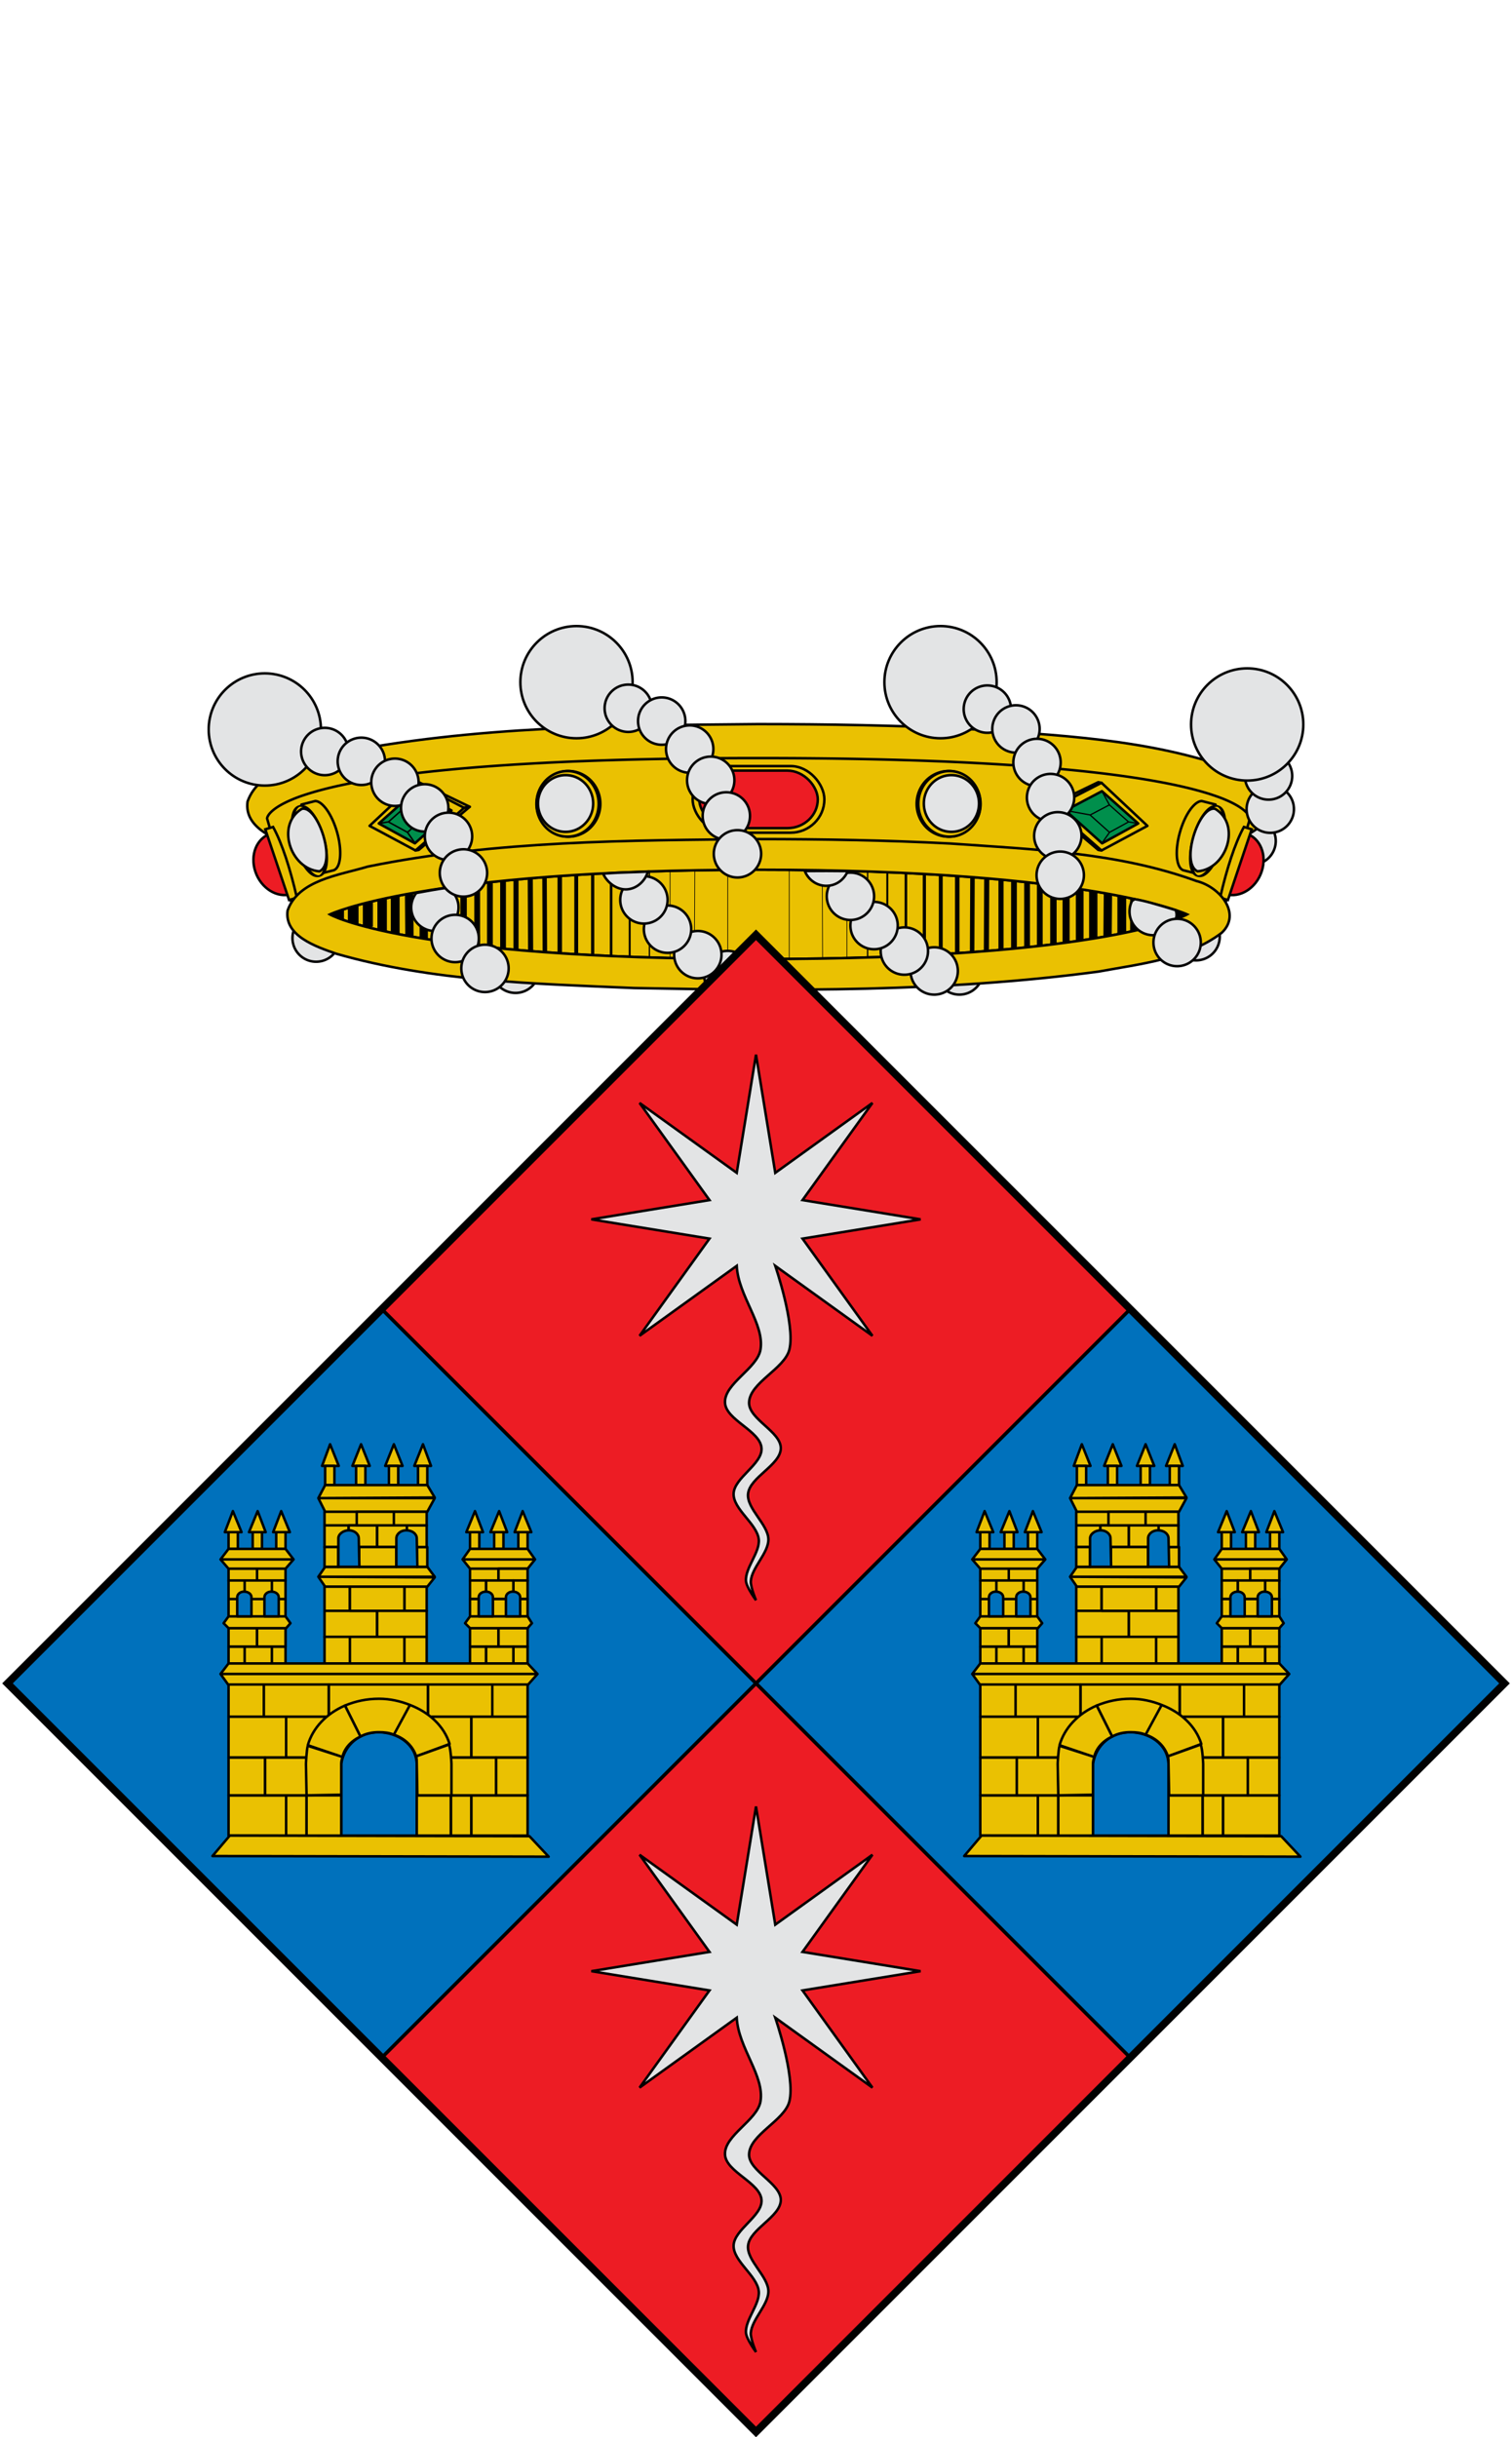<svg xmlns="http://www.w3.org/2000/svg" width="605" height="975" version="1.0"><defs><linearGradient id="a"><stop style="stop-color:#776201;stop-opacity:1" offset="0"/><stop offset=".5" style="stop-color:#eac102;stop-opacity:1"/><stop style="stop-color:#776201;stop-opacity:1" offset="1"/></linearGradient></defs><g transform="translate(458.485 -479.46)" style="display:inline"><path d="M33.911 811.986a9.47 9.47 0 0 1 12.564-4.65c4.751 2.185 6.832 7.807 4.646 12.563-2.186 4.753-7.808 6.833-12.56 4.65a9.47 9.47 0 0 1-4.65-12.563z" style="fill:#e3e4e5;fill-opacity:1;stroke:#010101;stroke-width:1;stroke-miterlimit:4;stroke-dasharray:none"/><path d="M-155.159 769.165c-56.613.564-113.876.617-169.475 11.94-12.407 3.74-30.146 5.827-34.804 19.07-1.527 11.062 12.501 15.75 21.264 18.79 41.744 11.963 85.853 12.976 129.105 14.846 67.29 1.289 135.015 1.812 201.806-7.122 18.248-3.365 38.34-5.442 53.345-16.78 8.96-8.378-.958-20.094-10.862-22.504-33.978-12.447-71.036-13.783-106.972-16.317-27.774-1.447-55.595-1.905-83.407-1.923z" style="fill:#eac102;fill-rule:evenodd;stroke:#000;stroke-width:1px;stroke-linecap:butt;stroke-linejoin:miter;stroke-opacity:1"/><path d="M-154.984 782.762c-30.857 0-56.88.574-78.813 1.571-4.387.2-8.621.422-12.687.653-48.772 2.766-74.923 7.658-88.938 12.125a89.559 89.559 0 0 0-3.281 1.097c-5.012 1.822-8.094 3.565-9.969 4.981-.369.279-.686.546-.969.8a10.34 10.34 0 0 0-.75.742c-1.253 1.383-1.218 2.223-1.218 2.223l10.656 36.734H30.984l10.657-36.734s.034-.84-1.22-2.223a10.32 10.32 0 0 0-.75-.741c-1.714-1.55-4.92-3.595-10.937-5.782-.008-.003-.022.004-.03 0-13.072-4.744-39.352-10.225-92.188-13.222h-.032c-4.066-.23-8.27-.453-12.656-.653-21.933-.997-47.953-1.57-78.812-1.57z" style="fill:#eac102;fill-opacity:1;fill-rule:evenodd;stroke:#000;stroke-width:1px;stroke-linecap:butt;stroke-linejoin:miter;stroke-opacity:1"/><path transform="matrix(.553 0 0 .569 -1059.582 398.757)" d="M1796.348 707.07a23.066 23.066 0 1 1-46.132 0 23.066 23.066 0 1 1 46.132 0z" style="fill:#eac102;fill-opacity:1;fill-rule:evenodd;stroke:#000;stroke-width:1.784px;stroke-linecap:round;stroke-linejoin:round;marker:none;marker-start:none;marker-mid:none;marker-end:none;stroke-miterlimit:4;stroke-dasharray:none;stroke-dashoffset:0;stroke-opacity:1;visibility:visible;display:inline;overflow:visible;enable-background:accumulate"/><path style="fill:#eac102;fill-opacity:1;fill-rule:evenodd;stroke:#000;stroke-width:1.804px;stroke-linecap:round;stroke-linejoin:round;marker:none;marker-start:none;marker-mid:none;marker-end:none;stroke-miterlimit:4;stroke-dasharray:none;stroke-dashoffset:0;stroke-opacity:1;visibility:visible;display:inline;overflow:visible;enable-background:accumulate" d="M1796.348 707.07a23.066 23.066 0 1 1-46.132 0 23.066 23.066 0 1 1 46.132 0z" transform="matrix(.54 0 0 .569 -1036.134 398.757)"/><path transform="matrix(.478 0 0 .492 -925.426 453.05)" d="M1796.348 707.07a23.066 23.066 0 1 1-46.132 0 23.066 23.066 0 1 1 46.132 0z" style="fill:#e3e4e5;fill-opacity:1;fill-rule:evenodd;stroke:#000;stroke-width:2.063px;stroke-linecap:round;stroke-linejoin:round;marker:none;marker-start:none;marker-mid:none;marker-end:none;stroke-miterlimit:4;stroke-dasharray:none;stroke-dashoffset:0;stroke-opacity:1;visibility:visible;display:inline;overflow:visible;enable-background:accumulate"/><path style="fill:#eac102;fill-opacity:1;fill-rule:evenodd;stroke:#000;stroke-width:1.784px;stroke-linecap:round;stroke-linejoin:round;marker:none;marker-start:none;marker-mid:none;marker-end:none;stroke-miterlimit:4;stroke-dasharray:none;stroke-dashoffset:0;stroke-opacity:1;visibility:visible;display:inline;overflow:visible;enable-background:accumulate" d="M1796.348 707.07a23.066 23.066 0 1 1-46.132 0 23.066 23.066 0 1 1 46.132 0z" transform="matrix(-.553 0 0 .569 749.613 398.757)"/><path transform="matrix(-.54 0 0 .569 726.165 398.757)" d="M1796.348 707.07a23.066 23.066 0 1 1-46.132 0 23.066 23.066 0 1 1 46.132 0z" style="fill:#eac102;fill-opacity:1;fill-rule:evenodd;stroke:#000;stroke-width:1.804px;stroke-linecap:round;stroke-linejoin:round;marker:none;marker-start:none;marker-mid:none;marker-end:none;stroke-miterlimit:4;stroke-dasharray:none;stroke-dashoffset:0;stroke-opacity:1;visibility:visible;display:inline;overflow:visible;enable-background:accumulate"/><path style="fill:#e3e4e5;fill-opacity:1;fill-rule:evenodd;stroke:#000;stroke-width:2.063px;stroke-linecap:round;stroke-linejoin:round;marker:none;marker-start:none;marker-mid:none;marker-end:none;stroke-miterlimit:4;stroke-dasharray:none;stroke-dashoffset:0;stroke-opacity:1;visibility:visible;display:inline;overflow:visible;enable-background:accumulate" d="M1796.348 707.07a23.066 23.066 0 1 1-46.132 0 23.066 23.066 0 1 1 46.132 0z" transform="matrix(-.478 0 0 .492 615.457 453.05)"/><path style="fill:none;fill-rule:evenodd;stroke:#000;stroke-width:1px;stroke-linecap:round;stroke-linejoin:round;stroke-opacity:1" d="m-270.514 802.248-20.415-9.842-1.308.238 19.471 10.013 2.252-.409z"/><path d="m-270.514 802.248-20.415 17.262-1.308.237 19.471-17.09 2.252-.409z" style="fill:none;fill-rule:evenodd;stroke:#000;stroke-width:1px;stroke-linecap:round;stroke-linejoin:round;stroke-opacity:1"/><path style="fill:none;fill-opacity:1;fill-rule:evenodd;stroke:#000;stroke-width:1px;stroke-linecap:round;stroke-linejoin:round;marker:none;marker-start:none;marker-mid:none;marker-end:none;stroke-miterlimit:4;stroke-dasharray:none;stroke-dashoffset:0;stroke-opacity:1;visibility:visible;display:inline;overflow:visible;enable-background:accumulate" d="m-292.267 819.706-18.335-9.826 18.293-17.154"/><path style="fill:#008f4c;fill-rule:evenodd;stroke:#000;stroke-width:1px;stroke-linecap:round;stroke-linejoin:round;stroke-opacity:1" d="m-277.827 803.716-14.649 13.156-14.434-7.94 14.506-12.922 14.577 7.706z"/><path d="m-287.678 805.539-7.748 6.935-7.636-4.176 7.673-6.812 7.711 4.053zM-292.404 816.79l-3.037-4.314M-306.696 808.892l3.662-.613M-287.688 805.508l9.575-1.74M-295.423 801.545l3.019-5.535" style="fill:none;fill-rule:evenodd;stroke:#000;stroke-width:.6;stroke-linecap:round;stroke-linejoin:round;stroke-miterlimit:4;stroke-dasharray:none;stroke-opacity:1"/><path d="m-39.455 802.248 20.415-9.842 1.308.238-19.471 10.013-2.252-.409z" style="fill:none;fill-rule:evenodd;stroke:#000;stroke-width:1px;stroke-linecap:round;stroke-linejoin:round;stroke-opacity:1"/><path style="fill:none;fill-rule:evenodd;stroke:#000;stroke-width:1px;stroke-linecap:round;stroke-linejoin:round;stroke-opacity:1" d="m-39.455 802.248 20.415 17.262 1.308.237-19.471-17.09-2.252-.409z"/><path d="M-17.702 819.706.633 809.88l-18.294-17.154" style="fill:none;fill-opacity:1;fill-rule:evenodd;stroke:#000;stroke-width:1px;stroke-linecap:round;stroke-linejoin:round;marker:none;marker-start:none;marker-mid:none;marker-end:none;stroke-miterlimit:4;stroke-dasharray:none;stroke-dashoffset:0;stroke-opacity:1;visibility:visible;display:inline;overflow:visible;enable-background:accumulate"/><path d="m-32.142 803.716 14.649 13.156 14.434-7.94-14.506-12.922-14.577 7.706z" style="fill:#008f4c;fill-rule:evenodd;stroke:#000;stroke-width:1px;stroke-linecap:round;stroke-linejoin:round;stroke-opacity:1"/><path style="fill:none;fill-rule:evenodd;stroke:#000;stroke-width:.5;stroke-linecap:round;stroke-linejoin:round;stroke-miterlimit:4;stroke-dasharray:none;stroke-opacity:1" d="m-22.292 805.539 7.75 6.935 7.635-4.176-7.674-6.812-7.71 4.053zM-17.565 816.79l3.037-4.314M-3.273 808.892l-3.663-.613M-22.281 805.508l-9.576-1.74M-14.546 801.545l-3.019-5.535"/><rect rx="13.479" ry="13.325" y="785.957" x="-181.341" height="26.65" width="52.713" style="fill:#eac102;fill-opacity:1;fill-rule:nonzero;stroke:#000;stroke-width:1;stroke-linecap:butt;stroke-linejoin:miter;marker:none;marker-start:none;marker-mid:none;marker-end:none;stroke-miterlimit:4;stroke-dasharray:none;stroke-dashoffset:0;stroke-opacity:1;visibility:visible;display:inline;overflow:visible;enable-background:accumulate"/><rect style="fill:#ed1c24;fill-opacity:1;fill-rule:nonzero;stroke:#000;stroke-width:1;stroke-linecap:butt;stroke-linejoin:miter;marker:none;marker-start:none;marker-mid:none;marker-end:none;stroke-miterlimit:4;stroke-dasharray:none;stroke-dashoffset:0;stroke-opacity:1;visibility:visible;display:inline;overflow:visible;enable-background:accumulate" width="47.431" height="23.013" x="-178.7" y="787.776" ry="11.507" rx="12.129"/><path style="fill:#ed1c24;fill-opacity:1;fill-rule:nonzero;stroke:#000;stroke-width:1;stroke-linecap:butt;stroke-linejoin:miter;marker:none;marker-start:none;marker-mid:none;marker-end:none;stroke-miterlimit:4;stroke-dasharray:none;stroke-dashoffset:0;stroke-opacity:1;visibility:visible;display:inline;overflow:visible;enable-background:accumulate" d="M-341.595 837.046c-.1.033-.18.098-.281.129-5.72 1.731-12.181-2.297-14.432-8.99-2.251-6.693.557-13.526 6.278-15.258.1-.03.206-.022.307-.05l8.128 24.169z"/><path style="fill:#eac102;fill-opacity:1;fill-rule:nonzero;stroke:#000;stroke-width:1;stroke-linecap:butt;stroke-linejoin:miter;marker:none;marker-start:none;marker-mid:none;marker-end:none;stroke-miterlimit:4;stroke-dashoffset:0;stroke-opacity:1;visibility:visible;display:inline;overflow:visible;enable-background:accumulate" d="m-349.213 810.313-3.117.943 9.517 28.302 3.117-.944c-2.573-11.262-5.887-21.711-9.517-28.301z"/><path style="fill:#eac102;fill-opacity:1;fill-rule:evenodd;stroke:#000;stroke-width:1px;stroke-linecap:round;stroke-linejoin:round;marker:none;marker-start:none;marker-mid:none;marker-end:none;stroke-miterlimit:4;stroke-dasharray:none;stroke-dashoffset:0;stroke-opacity:1;visibility:visible;display:inline;overflow:visible;enable-background:accumulate" d="M-332.346 799.946c2.946.062 6.733 5.4 8.745 12.526 2.013 7.126 1.543 13.531-.975 14.983l-.106.056c-.15.077-.305.135-.468.177l-4.933 1.243-2.235-7.915a34.036 34.036 0 0 1-2.193-5.77 33.717 33.717 0 0 1-1.146-6.05l-2.214-7.841 5.525-1.41z"/><path style="fill:#eac102;fill-opacity:1;fill-rule:evenodd;stroke:#000;stroke-width:1.555px;stroke-linecap:round;stroke-linejoin:round;marker:none;marker-start:none;marker-mid:none;marker-end:none;stroke-miterlimit:4;stroke-dasharray:none;stroke-dashoffset:0;stroke-opacity:1;visibility:visible;display:inline;overflow:visible;enable-background:accumulate" d="M2048.379 702.486a6.07 32.089 0 1 1-12.138 0 6.07 32.089 0 1 1 12.138 0z" transform="matrix(-.9 .229 .121 .429 1418.393 46.897)"/><path style="fill:#e3e4e5;fill-opacity:1;fill-rule:evenodd;stroke:#000;stroke-width:1px;stroke-linecap:round;stroke-linejoin:round;marker:none;marker-start:none;marker-mid:none;marker-end:none;stroke-miterlimit:4;stroke-dashoffset:0;stroke-opacity:1;visibility:visible;display:inline;overflow:visible;enable-background:accumulate" d="M-337.7 803.067c-10.488 6.263-4.66 24.143 7.062 25.007 7.008-3.387-.636-26.52-7.063-25.007z"/><path d="M31.626 837.046c.1.033.18.098.281.129 5.721 1.731 12.181-2.297 14.432-8.99 2.251-6.693-.557-13.526-6.278-15.258-.1-.03-.206-.022-.307-.05l-8.128 24.169z" style="fill:#ed1c24;fill-opacity:1;fill-rule:nonzero;stroke:#000;stroke-width:1;stroke-linecap:butt;stroke-linejoin:miter;marker:none;marker-start:none;marker-mid:none;marker-end:none;stroke-miterlimit:4;stroke-dasharray:none;stroke-dashoffset:0;stroke-opacity:1;visibility:visible;display:inline;overflow:visible;enable-background:accumulate"/><path d="m39.244 810.313 3.117.943-9.517 28.302-3.117-.944c2.573-11.262 5.887-21.711 9.517-28.301z" style="fill:#eac102;fill-opacity:1;fill-rule:nonzero;stroke:#000;stroke-width:1;stroke-linecap:butt;stroke-linejoin:miter;marker:none;marker-start:none;marker-mid:none;marker-end:none;stroke-miterlimit:4;stroke-dashoffset:0;stroke-opacity:1;visibility:visible;display:inline;overflow:visible;enable-background:accumulate"/><path d="M49.667 812.67a9.47 9.47 0 0 1-9.348-9.597c.07-5.229 4.364-9.412 9.597-9.343 5.231.07 9.414 4.364 9.345 9.592a9.47 9.47 0 0 1-9.594 9.348z" style="fill:#e3e4e5;fill-opacity:1;stroke:#010101;stroke-width:1;stroke-miterlimit:4;stroke-dasharray:none"/><path d="M22.377 799.946c-2.946.062-6.733 5.4-8.745 12.526-2.013 7.126-1.543 13.531.975 14.983l.106.056c.15.077.305.135.468.177l4.933 1.243 2.235-7.915a34.036 34.036 0 0 0 2.193-5.77c.598-2.117.975-4.17 1.146-6.05l2.214-7.841-5.525-1.41z" style="fill:#eac102;fill-opacity:1;fill-rule:evenodd;stroke:#000;stroke-width:1px;stroke-linecap:round;stroke-linejoin:round;marker:none;marker-start:none;marker-mid:none;marker-end:none;stroke-miterlimit:4;stroke-dasharray:none;stroke-dashoffset:0;stroke-opacity:1;visibility:visible;display:inline;overflow:visible;enable-background:accumulate"/><path transform="matrix(.9 .229 -.121 .429 -1728.362 46.897)" d="M2048.379 702.486a6.07 32.089 0 1 1-12.138 0 6.07 32.089 0 1 1 12.138 0z" style="fill:#eac102;fill-opacity:1;fill-rule:evenodd;stroke:#000;stroke-width:1.555px;stroke-linecap:round;stroke-linejoin:round;marker:none;marker-start:none;marker-mid:none;marker-end:none;stroke-miterlimit:4;stroke-dasharray:none;stroke-dashoffset:0;stroke-opacity:1;visibility:visible;display:inline;overflow:visible;enable-background:accumulate"/><path d="M27.732 803.067c10.487 6.263 4.66 24.143-7.063 25.007-7.008-3.387.636-26.52 7.063-25.007z" style="fill:#e3e4e5;fill-opacity:1;fill-rule:evenodd;stroke:#000;stroke-width:1px;stroke-linecap:round;stroke-linejoin:round;marker:none;marker-start:none;marker-mid:none;marker-end:none;stroke-miterlimit:4;stroke-dashoffset:0;stroke-opacity:1;visibility:visible;display:inline;overflow:visible;enable-background:accumulate"/><path d="M-156.741 878.96a9.47 9.47 0 0 1-9.348-9.598c.07-5.228 4.364-9.411 9.597-9.342 5.231.069 9.414 4.363 9.345 9.592a9.47 9.47 0 0 1-9.594 9.347zM-74.715 877.393a9.47 9.47 0 0 1-9.347-9.597c.069-5.229 4.363-9.411 9.596-9.342 5.231.068 9.414 4.363 9.345 9.592a9.47 9.47 0 0 1-9.594 9.347zM-252.334 876.718a9.47 9.47 0 0 1-9.347-9.597c.069-5.228 4.363-9.411 9.596-9.342 5.232.069 9.414 4.363 9.345 9.592a9.47 9.47 0 0 1-9.594 9.347zM-332.12 864.236a9.47 9.47 0 0 1-9.346-9.597c.068-5.229 4.363-9.411 9.596-9.342 5.231.068 9.414 4.363 9.345 9.592a9.47 9.47 0 0 1-9.594 9.347z" style="fill:#e3e4e5;fill-opacity:1;stroke:#010101;stroke-width:1;stroke-miterlimit:4;stroke-dasharray:none"/><path style="fill:#eac102;fill-rule:evenodd;stroke:#000;stroke-width:1px;stroke-linecap:butt;stroke-linejoin:miter;stroke-opacity:1" d="M-326.51 845.302s37.062-17.868 171.525-17.868c134.018 0 171.525 17.868 171.525 17.868s-31.348 17.868-171.525 17.868c-140.623 0-171.524-17.868-171.524-17.868z"/><path style="font-size:12px;fill:none;stroke:#000;stroke-width:.52" d="M-198.642 866.023v-41.341"/><path style="font-size:12px;fill:none;stroke:#000;stroke-width:.766" d="M-206.524 866.023v-41.341"/><path style="font-size:12px;fill:none;stroke:#000;stroke-width:1.026" d="M-213.965 866.023v-41.341"/><path style="font-size:12px;fill:none;stroke:#000;stroke-width:1.286" d="M-221.34 866.023v-41.341"/><path style="font-size:12px;fill:none;stroke:#000;stroke-width:1.546" d="M-227.913 866.023v-41.341"/><path style="font-size:12px;fill:none;stroke:#000;stroke-width:1.806" d="m-240.447 863.794-.174-37.627m6.116 38.122V824.93"/><path style="font-size:12px;fill:none;stroke:#000;stroke-width:2.051" d="M-252.02 862.102v-34.667m5.863 35.657-.173-36.893"/><path style="font-size:12px;fill:none;stroke:#000;stroke-width:2.311" d="M-267.545 860.122v-30.458m5.094 30.953v-31.943m5.248 32.933v-33.182"/><path style="font-size:12px;fill:none;stroke:#000;stroke-width:2.572" d="M-272.987 859.873v-29.465"/><path style="font-size:12px;fill:none;stroke:#000;stroke-width:2.832" d="M-278.061 858.388v-27.485"/><path style="font-size:12px;fill:none;stroke:#000;stroke-width:3.092" d="M-283.503 857.644v-25.505"/><path style="font-size:12px;fill:none;stroke:#000;stroke-width:3.337" d="m-294.643 855.418-.174-20.306m5.883 21.296v-22.781"/><path style="font-size:12px;fill:none;stroke:#000;stroke-width:3.525" d="M-300.353 853.684v-17.832"/><path style="font-size:12px;fill:none;stroke:#000;stroke-width:3.785" d="M-305.58 852.238v-14.849"/><path style="font-size:12px;fill:none;stroke:#000;stroke-width:4.031" d="M-311.29 850.258v-11.63"/><path style="font-size:12px;fill:none;stroke:#000;stroke-width:4.276" d="M-317.158 849.268v-8.66"/><path style="font-size:12px;fill:none;stroke:#000;stroke-width:5.042" d="M-323.369 847.29v-4.208"/><path style="font-size:12px;fill:none;stroke:#000;stroke-width:.26" d="M-167.283 863.794V825.92m-13.353 39.112.173-40.102m-9.906 40.597v-40.846"/><path d="M-111.327 866.023v-41.341" style="font-size:12px;fill:none;stroke:#000;stroke-width:.52"/><path d="M-103.445 866.023v-41.341" style="font-size:12px;fill:none;stroke:#000;stroke-width:.766"/><path d="M-96.005 866.023v-41.341" style="font-size:12px;fill:none;stroke:#000;stroke-width:1.026"/><path d="M-88.629 866.023v-41.341" style="font-size:12px;fill:none;stroke:#000;stroke-width:1.286"/><path d="M-82.057 866.023v-41.341" style="font-size:12px;fill:none;stroke:#000;stroke-width:1.546"/><path d="m-69.522 863.794.174-37.627m-6.116 38.122V824.93" style="font-size:12px;fill:none;stroke:#000;stroke-width:1.806"/><path d="M-57.95 862.102v-34.667m-5.863 35.657.174-36.893" style="font-size:12px;fill:none;stroke:#000;stroke-width:2.051"/><path d="M-42.424 860.122v-30.458m-5.094 30.953v-31.943m-5.248 32.933v-33.182" style="font-size:12px;fill:none;stroke:#000;stroke-width:2.311"/><path d="M-36.982 859.873v-29.465" style="font-size:12px;fill:none;stroke:#000;stroke-width:2.572"/><path d="M-31.908 858.388v-27.485" style="font-size:12px;fill:none;stroke:#000;stroke-width:2.832"/><path d="M-26.467 857.644v-25.505" style="font-size:12px;fill:none;stroke:#000;stroke-width:3.092"/><path d="m-15.326 855.418.174-20.306m-5.883 21.296v-22.781" style="font-size:12px;fill:none;stroke:#000;stroke-width:3.337"/><path d="M-9.617 853.684v-17.832" style="font-size:12px;fill:none;stroke:#000;stroke-width:3.525"/><path d="M-4.389 852.238v-14.849" style="font-size:12px;fill:none;stroke:#000;stroke-width:3.785"/><path d="M1.32 850.258v-11.63" style="font-size:12px;fill:none;stroke:#000;stroke-width:4.031"/><path d="M7.189 849.268v-8.66" style="font-size:12px;fill:none;stroke:#000;stroke-width:4.276"/><path d="M13.4 847.29v-4.208" style="font-size:12px;fill:none;stroke:#000;stroke-width:5.042"/><path d="M-142.686 863.794V825.92m13.353 39.112-.173-40.102m9.905 40.597v-40.846" style="font-size:12px;fill:none;stroke:#000;stroke-width:.26"/><path d="M11.497 850.268a9.47 9.47 0 0 1 12.563-4.65c4.751 2.185 6.832 7.807 4.646 12.562-2.186 4.753-7.808 6.834-12.559 4.65a9.47 9.47 0 0 1-4.65-12.562z" style="fill:#e3e4e5;fill-opacity:1;stroke:#010101;stroke-width:1;stroke-miterlimit:4;stroke-dasharray:none"/><path style="fill:#eac102;fill-rule:evenodd;stroke:#000;stroke-width:1px;stroke-linecap:butt;stroke-linejoin:miter;stroke-opacity:1" d="M-155.138 815.168c-52.175.52-104.944.575-156.185 11.011-11.435 3.446-27.791 5.364-32.083 17.57-1.409 10.194 11.508 14.52 19.584 17.323 38.472 11.025 79.141 11.965 119.003 13.689 62.016 1.187 124.408 1.648 185.964-6.585 16.817-3.102 35.334-5.016 49.163-15.465 8.257-7.723-.866-18.518-9.994-20.739C-11 820.501-45.151 819.279-78.27 816.944c-25.596-1.334-51.237-1.76-76.868-1.776zm.144 12.268c134.017 0 171.535 17.87 171.535 17.87s-31.358 17.87-171.535 17.87c-140.623 0-171.507-17.87-171.507-17.87s37.044-17.87 171.507-17.87z"/><path d="M-4.578 839.199c-.401.533-.804.38-1.094 1.011-2.185 4.753-.099 10.376 4.656 12.563 4.751 2.184 10.377.096 12.563-4.657.913-1.985.93-2.522.469-4.497-7.129-2.164-13.028-3.95-16.594-4.42z" style="fill:#e3e4e5;fill-opacity:1;stroke:#010101;stroke-width:1;stroke-miterlimit:4;stroke-dasharray:none"/><path d="M12.395 866.02a9.47 9.47 0 0 1-9.347-9.598c.069-5.228 4.363-9.411 9.597-9.342 5.23.069 9.414 4.363 9.345 9.592a9.47 9.47 0 0 1-9.595 9.347zM48.975 799.391a9.47 9.47 0 0 1-9.347-9.597c.068-5.229 4.363-9.411 9.596-9.342 5.231.068 9.414 4.363 9.345 9.592a9.47 9.47 0 0 1-9.594 9.347z" style="fill:#e3e4e5;fill-opacity:1;stroke:#010101;stroke-width:1;stroke-miterlimit:4;stroke-dasharray:none"/><path style="fill:#e3e4e5;fill-opacity:1;stroke:#010101;stroke-width:1;stroke-miterlimit:4;stroke-dasharray:none" d="M63.015 769.315c0 12.399-10.052 22.448-22.457 22.448-12.407 0-22.462-10.047-22.462-22.448 0-12.395 10.053-22.445 22.462-22.445 12.405 0 22.457 10.047 22.457 22.445zM-330.065 771.315c0 12.398-10.058 22.448-22.462 22.448-12.402 0-22.457-10.047-22.457-22.448 0-12.395 10.052-22.445 22.457-22.445 12.404 0 22.462 10.047 22.462 22.445zM-205.353 752.393c0 12.398-10.055 22.448-22.457 22.448-12.403 0-22.462-10.048-22.462-22.448 0-12.396 10.057-22.446 22.462-22.446 12.402 0 22.457 10.05 22.457 22.446zM-59.697 752.393c0 12.396-10.052 22.448-22.457 22.448-12.402 0-22.457-10.05-22.457-22.448s10.055-22.448 22.457-22.448c12.405.003 22.457 10.052 22.457 22.448z"/><path style="fill:#e3e4e5;fill-opacity:1;stroke:#010101;stroke-width:1;stroke-miterlimit:4;stroke-dasharray:none" d="M-197.618 762.826a9.47 9.47 0 0 1-9.473 9.473c-5.229 0-9.468-4.24-9.468-9.473 0-5.232 4.24-9.47 9.468-9.47a9.47 9.47 0 0 1 9.473 9.47z"/><path d="M-184.244 767.959a9.47 9.47 0 0 1-9.473 9.473c-5.23 0-9.468-4.24-9.468-9.473 0-5.232 4.239-9.47 9.468-9.47a9.47 9.47 0 0 1 9.473 9.47z" style="fill:#e3e4e5;fill-opacity:1;stroke:#010101;stroke-width:1;stroke-miterlimit:4;stroke-dasharray:none"/><path style="fill:#e3e4e5;fill-opacity:1;stroke:#010101;stroke-width:1;stroke-miterlimit:4;stroke-dasharray:none" d="M-173.045 779.158a9.47 9.47 0 0 1-9.473 9.473c-5.229 0-9.468-4.24-9.468-9.473 0-5.232 4.239-9.47 9.468-9.47a9.47 9.47 0 0 1 9.473 9.47z"/><path d="M-164.63 791.64a9.47 9.47 0 0 1-9.472 9.473c-5.23 0-9.468-4.24-9.468-9.473 0-5.232 4.239-9.47 9.468-9.47a9.47 9.47 0 0 1 9.473 9.47z" style="fill:#e3e4e5;fill-opacity:1;stroke:#010101;stroke-width:1;stroke-miterlimit:4;stroke-dasharray:none"/><path style="fill:#e3e4e5;fill-opacity:1;stroke:#010101;stroke-width:1;stroke-miterlimit:4;stroke-dasharray:none" d="M-158.388 805.905a9.47 9.47 0 0 1-9.473 9.473c-5.229 0-9.468-4.239-9.468-9.473 0-5.231 4.24-9.47 9.468-9.47a9.47 9.47 0 0 1 9.473 9.47z"/><path d="M-153.93 821.062a9.47 9.47 0 0 1-9.473 9.473c-5.229 0-9.468-4.239-9.468-9.473 0-5.231 4.239-9.47 9.468-9.47a9.47 9.47 0 0 1 9.473 9.47zM-319.314 777.993a9.47 9.47 0 0 1-7.086 11.369c-5.094 1.182-10.181-1.99-11.364-7.088-1.183-5.096 1.988-10.183 7.082-11.365a9.47 9.47 0 0 1 11.368 7.084z" style="fill:#e3e4e5;fill-opacity:1;stroke:#010101;stroke-width:1;stroke-miterlimit:4;stroke-dasharray:none"/><path style="fill:#e3e4e5;fill-opacity:1;stroke:#010101;stroke-width:1;stroke-miterlimit:4;stroke-dasharray:none" d="M-304.674 781.918a9.47 9.47 0 0 1-7.086 11.37c-5.094 1.181-10.181-1.99-11.364-7.088-1.183-5.096 1.988-10.184 7.082-11.366a9.47 9.47 0 0 1 11.368 7.084z"/><path d="M-291.233 790.296a9.47 9.47 0 0 1-7.087 11.369c-5.093 1.182-10.18-1.99-11.364-7.088-1.182-5.096 1.989-10.183 7.083-11.365a9.47 9.47 0 0 1 11.368 7.084z" style="fill:#e3e4e5;fill-opacity:1;stroke:#010101;stroke-width:1;stroke-miterlimit:4;stroke-dasharray:none"/><path style="fill:#e3e4e5;fill-opacity:1;stroke:#010101;stroke-width:1;stroke-miterlimit:4;stroke-dasharray:none" d="M-279.322 800.553a9.47 9.47 0 0 1-7.086 11.369c-5.094 1.182-10.181-1.99-11.365-7.088-1.182-5.096 1.99-10.183 7.083-11.365a9.47 9.47 0 0 1 11.368 7.084z"/><path d="M-269.8 811.93a9.47 9.47 0 0 1-7.087 11.369c-5.094 1.182-10.181-1.99-11.365-7.088-1.182-5.096 1.99-10.183 7.083-11.365a9.47 9.47 0 0 1 11.368 7.084z" style="fill:#e3e4e5;fill-opacity:1;stroke:#010101;stroke-width:1;stroke-miterlimit:4;stroke-dasharray:none"/><path d="M-54.178 765.283a9.47 9.47 0 0 1-11.346 7.123c-5.098-1.166-8.285-6.244-7.118-11.346 1.166-5.1 6.244-8.287 11.34-7.12a9.47 9.47 0 0 1 7.124 11.343z" style="fill:#e3e4e5;fill-opacity:1;stroke:#010101;stroke-width:1;stroke-miterlimit:4;stroke-dasharray:none"/><path style="fill:#e3e4e5;fill-opacity:1;stroke:#010101;stroke-width:1;stroke-miterlimit:4;stroke-dasharray:none" d="M-42.731 773.218a9.47 9.47 0 0 1-11.347 7.123c-5.097-1.166-8.284-6.244-7.117-11.346 1.166-5.1 6.244-8.287 11.34-7.12a9.47 9.47 0 0 1 7.124 11.343z"/><path d="M-34.31 786.632a9.47 9.47 0 0 1-11.347 7.123c-5.098-1.166-8.285-6.244-7.118-11.346 1.166-5.1 6.244-8.287 11.341-7.12a9.47 9.47 0 0 1 7.123 11.343z" style="fill:#e3e4e5;fill-opacity:1;stroke:#010101;stroke-width:1;stroke-miterlimit:4;stroke-dasharray:none"/><path style="fill:#e3e4e5;fill-opacity:1;stroke:#010101;stroke-width:1;stroke-miterlimit:4;stroke-dasharray:none" d="M-28.89 800.677a9.47 9.47 0 0 1-11.346 7.122c-5.097-1.166-8.285-6.243-7.118-11.345 1.167-5.1 6.244-8.287 11.341-7.121a9.47 9.47 0 0 1 7.123 11.344z"/><path d="M-25.986 815.974a9.47 9.47 0 0 1-11.346 7.123c-5.098-1.166-8.285-6.243-7.118-11.345 1.166-5.1 6.244-8.287 11.34-7.122a9.47 9.47 0 0 1 7.124 11.344z" style="fill:#e3e4e5;fill-opacity:1;stroke:#010101;stroke-width:1;stroke-miterlimit:4;stroke-dasharray:none"/><path style="fill:#e3e4e5;fill-opacity:1;stroke:#010101;stroke-width:1;stroke-miterlimit:4;stroke-dasharray:none" d="M-25.02 831.744a9.47 9.47 0 0 1-11.346 7.122c-5.097-1.166-8.285-6.243-7.118-11.345 1.167-5.1 6.244-8.287 11.341-7.121a9.47 9.47 0 0 1 7.123 11.344zM-94.121 868.744a9.47 9.47 0 0 1 8.624-10.251c5.21-.45 9.797 3.41 10.246 8.624.45 5.212-3.41 9.8-8.62 10.25a9.47 9.47 0 0 1-10.25-8.623z"/><path d="M-106.059 860.787a9.47 9.47 0 0 1 8.624-10.252c5.21-.449 9.798 3.41 10.247 8.625.45 5.212-3.41 9.8-8.62 10.249a9.47 9.47 0 0 1-10.25-8.622z" style="fill:#e3e4e5;fill-opacity:1;stroke:#010101;stroke-width:1;stroke-miterlimit:4;stroke-dasharray:none"/><path style="fill:#e3e4e5;fill-opacity:1;stroke:#010101;stroke-width:1;stroke-miterlimit:4;stroke-dasharray:none" d="M-118.178 850.591a9.47 9.47 0 0 1 8.624-10.251c5.21-.45 9.797 3.41 10.247 8.624.449 5.212-3.41 9.8-8.62 10.25a9.47 9.47 0 0 1-10.251-8.623z"/><path d="M-127.636 838.878a9.47 9.47 0 0 1 8.624-10.251c5.21-.45 9.798 3.41 10.247 8.624.45 5.212-3.41 9.8-8.62 10.249a9.47 9.47 0 0 1-10.25-8.622z" style="fill:#e3e4e5;fill-opacity:1;stroke:#010101;stroke-width:1;stroke-miterlimit:4;stroke-dasharray:none"/><path d="M-136.468 827.966c1.59 3.832 5.432 6.366 9.753 5.832 3.495-.431 6.176-2.777 7.447-5.809-5.588-.07-11.32-.08-17.2-.023zM-291.922 836.737c-1.402 1.814-2.212 4.097-2 6.563.45 5.212 5.036 9.074 10.25 8.625 5.21-.45 9.075-5.038 8.625-10.25-.263-3.053-2.043-5.501-4.437-7.032-4.168.565-8.302 1.337-12.438 2.094z" style="fill:#e3e4e5;fill-opacity:1;stroke:#010101;stroke-width:1;stroke-miterlimit:4;stroke-dasharray:none"/><path style="fill:#e3e4e5;fill-opacity:1;stroke:#010101;stroke-width:1;stroke-miterlimit:4;stroke-dasharray:none" d="M-263.815 826.578a9.47 9.47 0 0 1-7.087 11.37c-5.093 1.181-10.181-1.99-11.364-7.088-1.183-5.096 1.989-10.184 7.082-11.366a9.47 9.47 0 0 1 11.369 7.084z"/><path d="M-176.76 870.182a9.47 9.47 0 0 1 8.625-10.252c5.21-.45 9.797 3.41 10.247 8.624.45 5.213-3.41 9.8-8.62 10.25a9.47 9.47 0 0 1-10.251-8.622z" style="fill:#e3e4e5;fill-opacity:1;stroke:#010101;stroke-width:1;stroke-miterlimit:4;stroke-dasharray:none"/><path style="fill:#e3e4e5;fill-opacity:1;stroke:#010101;stroke-width:1;stroke-miterlimit:4;stroke-dasharray:none" d="M-188.696 862.224a9.47 9.47 0 0 1 8.624-10.251c5.21-.45 9.797 3.41 10.247 8.624.449 5.212-3.41 9.8-8.62 10.249a9.47 9.47 0 0 1-10.251-8.622z"/><path d="M-200.816 852.029a9.47 9.47 0 0 1 8.624-10.252c5.21-.45 9.797 3.41 10.247 8.624.45 5.213-3.41 9.8-8.62 10.25a9.47 9.47 0 0 1-10.251-8.622z" style="fill:#e3e4e5;fill-opacity:1;stroke:#010101;stroke-width:1;stroke-miterlimit:4;stroke-dasharray:none"/><path style="fill:#e3e4e5;fill-opacity:1;stroke:#010101;stroke-width:1;stroke-miterlimit:4;stroke-dasharray:none" d="M-210.273 840.315a9.47 9.47 0 0 1 8.624-10.251c5.21-.45 9.797 3.41 10.247 8.624.45 5.212-3.41 9.8-8.62 10.25a9.47 9.47 0 0 1-10.251-8.623z"/><path d="M-217.15 829.033c1.6 3.576 5.571 6.595 9.697 6.24 4.005-.346 7.16-3.464 8.219-7.104-5.87.324-11.68.3-17.917.864zM-285.801 855.757a9.47 9.47 0 0 1 8.624-10.252c5.21-.449 9.797 3.41 10.247 8.625.449 5.212-3.41 9.8-8.62 10.248a9.47 9.47 0 0 1-10.251-8.621z" style="fill:#e3e4e5;fill-opacity:1;stroke:#010101;stroke-width:1;stroke-miterlimit:4;stroke-dasharray:none"/><path style="fill:#e3e4e5;fill-opacity:1;stroke:#010101;stroke-width:1;stroke-miterlimit:4;stroke-dasharray:none" d="M-273.864 867.714a9.47 9.47 0 0 1 8.624-10.251c5.21-.45 9.797 3.41 10.247 8.624.449 5.212-3.41 9.8-8.62 10.249a9.47 9.47 0 0 1-10.251-8.622z"/></g><path style="fill:#ed1c24;fill-opacity:1;fill-rule:nonzero;stroke:#000;stroke-width:1;stroke-miterlimit:4;stroke-dasharray:none;stroke-opacity:1" transform="rotate(-45 78.049 73.24)" d="M-187.481 443.913H24.797v212.278h-212.278zM-400.174 656.606h212.278v212.278h-212.278z"/><g style="fill:#0071bc"><path transform="rotate(-45 -189.6 901.984)" style="fill:#0071bc;fill-opacity:1;fill-rule:nonzero;stroke:#000;stroke-width:1;stroke-miterlimit:4;stroke-dasharray:none;stroke-opacity:1" d="M107.444 875.903h212.278v212.278H107.444z"/></g><g style="fill:#0071bc"><path transform="rotate(-45 -39.204 538.895)" style="fill:#0071bc;fill-opacity:1;fill-rule:nonzero;stroke:#000;stroke-width:1;stroke-miterlimit:4;stroke-dasharray:none;stroke-opacity:1" d="M107.444 875.903h212.278v212.278H107.444z"/></g><path style="fill:#e3e4e5;fill-opacity:1;fill-rule:nonzero;stroke:#000;stroke-width:1;stroke-linecap:square;stroke-linejoin:miter;marker:none;marker-start:none;marker-mid:none;marker-end:none;stroke-miterlimit:4;stroke-dashoffset:0;stroke-opacity:1;visibility:visible;display:inline;overflow:visible;enable-background:accumulate;stroke-dasharray:none" d="m397.316 411.215-47.28 7.707 27.982 38.882-38.882-27.982s8.086 23.561 5.66 33.444c-1.909 7.78-15.974 13.265-16.138 21.275-.136 6.665 12.744 11.573 12.694 18.24-.05 6.737-12.42 11.536-13.103 18.239-.608 5.961 8.076 12.248 8.141 18.24.06 5.442-6.672 11.291-7.033 16.722-.157 2.363 2.072 7.617 2.072 7.617s-3.758-5.048-3.999-7.617c-.49-5.223 5.651-11.505 5.107-16.722-.65-6.217-10.21-11.991-10.069-18.24.146-6.416 11.58-11.835 11.177-18.24-.442-6.999-14.317-11.233-14.621-18.24-.333-7.668 13.02-13.692 14.212-21.274 1.62-10.305-8.873-21.285-9.515-33.444l-38.882 27.982 27.982-38.882-47.28-7.707 47.28-7.708-27.982-38.882 38.882 27.982 7.708-47.28 7.707 47.28 38.882-27.982-27.982 38.882 47.28 7.708z" transform="translate(-28.929 76.64)"/><path style="fill:#e3e4e5;fill-opacity:1;fill-rule:nonzero;stroke:#000;stroke-width:1;stroke-linecap:square;stroke-linejoin:miter;marker:none;marker-start:none;marker-mid:none;marker-end:none;stroke-miterlimit:4;stroke-dashoffset:0;stroke-opacity:1;visibility:visible;display:inline;overflow:visible;enable-background:accumulate;stroke-dasharray:none" d="m397.316 712.008-47.28 7.707 27.982 38.882-38.882-27.982s8.086 23.561 5.66 33.444c-1.909 7.78-15.974 13.265-16.138 21.275-.136 6.665 12.744 11.573 12.694 18.24-.05 6.737-12.42 11.536-13.103 18.239-.608 5.961 8.076 12.248 8.141 18.24.06 5.442-6.672 11.291-7.033 16.722-.157 2.363 2.072 7.617 2.072 7.617s-3.758-5.048-3.999-7.617c-.49-5.223 5.651-11.505 5.107-16.722-.65-6.217-10.21-11.991-10.069-18.24.146-6.416 11.58-11.835 11.177-18.24-.442-6.999-14.317-11.233-14.621-18.24-.333-7.668 13.02-13.692 14.212-21.274 1.62-10.305-8.873-21.285-9.515-33.444l-38.882 27.982 27.982-38.882-47.28-7.707 47.28-7.708-27.982-38.882 38.882 27.982 7.708-47.28 7.707 47.28 38.882-27.982-27.982 38.882 47.28 7.708z" transform="translate(-28.929 76.64)"/><g style="display:inline"><path style="color:#000;fill:none;fill-opacity:1;fill-rule:evenodd;stroke:#000;stroke-width:3;stroke-linecap:butt;stroke-linejoin:miter;marker:none;marker-start:none;marker-mid:none;marker-end:none;stroke-miterlimit:4;stroke-dasharray:none;stroke-dashoffset:0;stroke-opacity:1;visibility:visible;display:inline;overflow:visible;enable-background:accumulate" transform="rotate(-45 13.75 -33.196)" d="M-493.561 458.912h423.557v423.557h-423.557z"/><g style="stroke:#000;stroke-opacity:1;stroke-width:1.343;stroke-miterlimit:4;stroke-dasharray:none;fill:#eac102"><path style="fill:#0071bc;fill-opacity:1;stroke:#000;stroke-width:1.343;stroke-miterlimit:4;stroke-dasharray:none;stroke-opacity:1" d="M374.17 168.901c-10.436-.015-18.552 6.657-20.283 16.964v38.558h40.566v-38.558c-.517-10.738-10.404-16.723-20.283-16.964z" transform="matrix(.745 0 0 .745 -127.102 567.204)"/><path class="ps09 ps16 ps222" d="M343.574 25.9h8.979l-4.656-11.639-4.323 11.64z" style="font-size:11px;letter-spacing:0;word-spacing:0;fill:#eac102;fill-opacity:1;fill-rule:nonzero;stroke:#000;stroke-width:1.343;stroke-linecap:butt;stroke-linejoin:round;stroke-miterlimit:4;stroke-dasharray:none;stroke-opacity:1" transform="matrix(.745 0 0 .745 -127.102 567.204)"/><path class="ps09 ps16 ps222" d="M345.237 36.21V25.9h4.988v10.31h-4.988zM359.869 25.9h9.311l-4.655-11.639-4.656 11.64z" style="font-size:11px;letter-spacing:0;word-spacing:0;fill:#eac102;fill-opacity:1;fill-rule:nonzero;stroke:#000;stroke-width:1.343;stroke-linecap:butt;stroke-linejoin:round;stroke-miterlimit:4;stroke-dasharray:none;stroke-opacity:1" transform="matrix(.745 0 0 .745 -127.102 567.204)"/><path class="ps09 ps16 ps222" d="M361.864 36.21V25.9h4.989v10.31h-4.989zM377.494 25.9h9.311l-4.655-11.639-4.656 11.64z" style="font-size:11px;letter-spacing:0;word-spacing:0;fill:#eac102;fill-opacity:1;fill-rule:nonzero;stroke:#000;stroke-width:1.343;stroke-linecap:butt;stroke-linejoin:round;stroke-miterlimit:4;stroke-dasharray:none;stroke-opacity:1" transform="matrix(.745 0 0 .745 -127.102 567.204)"/><path class="ps09 ps16 ps222" d="M379.49 36.21V25.9h4.988v10.31h-4.989zM291.364 61.483h8.979l-4.656-11.307-4.323 11.307zM293.36 70.462v-8.979h4.987v8.979h-4.988zM304.333 61.483h8.98l-4.324-11.307-4.656 11.307zM306.328 70.462v-8.979h4.989v8.979h-4.989zM317.303 61.483h8.979l-4.656-11.307-4.323 11.307zM318.965 70.462v-8.979h4.989v8.979h-4.989zM393.124 25.9h8.979l-4.323-11.639-4.656 11.64z" style="font-size:11px;letter-spacing:0;word-spacing:0;fill:#eac102;fill-opacity:1;fill-rule:nonzero;stroke:#000;stroke-width:1.343;stroke-linecap:butt;stroke-linejoin:round;stroke-miterlimit:4;stroke-dasharray:none;stroke-opacity:1" transform="matrix(.745 0 0 .745 -127.102 567.204)"/><path class="ps09 ps16 ps222" d="M395.12 36.21V25.9h4.987v10.31h-4.988z" style="font-size:11px;letter-spacing:0;word-spacing:0;fill:#eac102;fill-opacity:1;fill-rule:nonzero;stroke:#000;stroke-width:1.343;stroke-linecap:butt;stroke-linejoin:round;stroke-miterlimit:4;stroke-dasharray:none;stroke-opacity:1" transform="matrix(.745 0 0 .745 -127.102 567.204)"/><path class="ps09 ps16 ps222" d="m341.579 43.193 3.658-6.984h54.87l3.991 6.651-62.52.333zM341.579 43.193l3.658 7.316h54.87l3.991-7.316h-62.52zM341.579 85.427l3.658-5.321h54.87l3.991 5.32h-62.52zM341.579 85.427l3.658 5.32h54.87l3.991-4.988-62.52-.332zM344.904 57.825v-7.316h17.625v7.316h-17.625zM344.904 69.464V57.825h12.97v11.64h-12.97z" style="font-size:11px;letter-spacing:0;word-spacing:0;fill:#eac102;fill-opacity:1;fill-rule:nonzero;stroke:#000;stroke-width:1.343;stroke-linecap:butt;stroke-linejoin:round;stroke-miterlimit:4;stroke-dasharray:none;stroke-opacity:1" transform="matrix(.745 0 0 .745 -127.102 567.204)"/><path class="ps09 ps16 ps222" d="M344.904 80.106V69.464h7.316v10.642h-7.316zM394.454 80.106V69.464h5.653v10.642h-5.653z" style="font-size:11px;letter-spacing:0;word-spacing:0;fill:#eac102;fill-opacity:1;fill-rule:nonzero;stroke:#000;stroke-width:1.343;stroke-linecap:butt;stroke-linejoin:round;stroke-miterlimit:4;stroke-dasharray:none;stroke-opacity:1" transform="matrix(.745 0 0 .745 -127.102 567.204)"/><path class="ps09 ps16 ps222" d="M388.8 69.464V57.825h10.975v11.64H388.8zM357.874 69.464V57.825h15.297v11.64h-15.297z" style="font-size:11px;letter-spacing:0;word-spacing:0;fill:#eac102;fill-opacity:1;fill-rule:nonzero;stroke:#000;stroke-width:1.343;stroke-linecap:butt;stroke-linejoin:round;stroke-miterlimit:4;stroke-dasharray:none;stroke-opacity:1" transform="matrix(.745 0 0 .745 -127.102 567.204)"/><path class="ps09 ps16 ps222" d="M373.171 69.464V57.825h15.962v11.64h-15.962zM382.15 57.825v-7.316h17.625v7.316H382.15zM362.197 57.825v-7.316h19.953v7.316h-19.953zM344.904 103.717v-12.97h13.635v12.97h-13.635zM387.803 103.717v-12.97h11.972v12.97h-11.972zM344.904 117.684v-13.967h28.267v13.967h-28.267z" style="font-size:11px;letter-spacing:0;word-spacing:0;fill:#eac102;fill-opacity:1;fill-rule:nonzero;stroke:#000;stroke-width:1.343;stroke-linecap:butt;stroke-linejoin:round;stroke-miterlimit:4;stroke-dasharray:none;stroke-opacity:1" transform="matrix(.745 0 0 .745 -127.102 567.204)"/><path class="ps09 ps16 ps222" d="M373.171 117.684v-13.967h26.604v13.967H373.17zM358.539 103.717v-12.97h29.264v12.97H358.54zM344.904 131.984v-14.3h13.635v14.3h-13.635zM387.803 131.984v-14.3h11.972v14.3h-11.972zM358.539 131.984v-14.3h29.264v14.3H358.54zM363.527 80.106V69.464h19.953v10.642h-19.953zM289.036 76.115l4.323-5.653h30.595l4.323 5.653h-39.241zM289.036 76.115l4.323 4.988h30.595l4.323-4.988h-39.241zM293.36 87.755v-6.652h15.296v6.652H293.36zM308.656 87.755v-6.652h15.298v6.652h-15.298zM293.36 123.005v-9.977h15.296v9.977H293.36z" style="font-size:11px;letter-spacing:0;word-spacing:0;fill:#eac102;fill-opacity:1;fill-rule:nonzero;stroke:#000;stroke-width:1.343;stroke-linecap:butt;stroke-linejoin:round;stroke-miterlimit:4;stroke-dasharray:none;stroke-opacity:1" transform="matrix(.745 0 0 .745 -127.102 567.204)"/><path class="ps04 ps16 ps222" d="M323.954 123.005v-9.977h-15.298v9.977h15.298z" style="font-size:11px;letter-spacing:0;word-spacing:0;fill:#eac102;fill-opacity:1;fill-rule:nonzero;stroke:#000;stroke-width:1.343;stroke-linecap:butt;stroke-linejoin:round;stroke-miterlimit:4;stroke-dasharray:none;stroke-opacity:1" transform="matrix(.745 0 0 .745 -127.102 567.204)"/><path class="ps01 ps16 ps222" d="M308.656 123.005v-9.977h15.298v9.977h-15.298z" style="font-size:11px;letter-spacing:0;word-spacing:0;fill:#eac102;fill-opacity:1;stroke:#000;stroke-width:1.343;stroke-linecap:butt;stroke-linejoin:round;stroke-miterlimit:4;stroke-dasharray:none;stroke-opacity:1" transform="matrix(.745 0 0 .745 -127.102 567.204)"/><path class="ps09 ps16 ps222" d="M293.36 97.398v-9.976h8.645v9.976h-8.646zM316.638 97.398v-9.976h7.316v9.976h-7.316zM302.005 97.398v-9.976h14.633v9.976h-14.633zM293.36 131.984v-8.98h8.645v8.98h-8.646zM316.638 131.984v-8.98h7.316v8.98h-7.316zM302.005 131.984v-8.98h14.633v8.98h-14.633zM293.36 106.71v-9.312h8.645v9.312h-8.646zM316.638 106.71v-9.312h7.316v9.312h-7.316zM302.005 106.71v-9.312h14.633v9.312h-14.633zM290.699 110.368l2.66-3.658h30.595l2.66 3.658-2.328 2.66H293.36l-2.66-2.66zM421.058 61.483h8.979l-4.323-11.307-4.656 11.307zM423.053 70.462v-8.979h4.988v8.979h-4.988zM434.027 61.483h8.98l-4.324-11.307-4.656 11.307zM436.023 70.462v-8.979h4.988v8.979h-4.988zM446.997 61.483h8.979l-4.656-11.307-4.323 11.307zM448.992 70.462v-8.979h4.989v8.979h-4.989z" style="font-size:11px;letter-spacing:0;word-spacing:0;fill:#eac102;fill-opacity:1;fill-rule:nonzero;stroke:#000;stroke-width:1.343;stroke-linecap:butt;stroke-linejoin:round;stroke-miterlimit:4;stroke-dasharray:none;stroke-opacity:1" transform="matrix(.745 0 0 .745 -127.102 567.204)"/><path class="ps09 ps16 ps222" d="m419.063 76.115 3.99-5.653h30.928l3.99 5.653h-38.908zM419.063 76.115l3.99 4.988h30.928l3.99-4.988h-38.908zM423.053 87.755v-6.652h15.298v6.652h-15.298z" style="font-size:11px;letter-spacing:0;word-spacing:0;fill:#eac102;fill-opacity:1;fill-rule:nonzero;stroke:#000;stroke-width:1.343;stroke-linecap:butt;stroke-linejoin:round;stroke-miterlimit:4;stroke-dasharray:none;stroke-opacity:1" transform="matrix(.745 0 0 .745 -127.102 567.204)"/><path class="ps09 ps16 ps222" d="M438.35 87.755v-6.652h15.63v6.652h-15.63zM423.053 123.005v-9.977h15.298v9.977h-15.298z" style="font-size:11px;letter-spacing:0;word-spacing:0;fill:#eac102;fill-opacity:1;fill-rule:nonzero;stroke:#000;stroke-width:1.343;stroke-linecap:butt;stroke-linejoin:round;stroke-miterlimit:4;stroke-dasharray:none;stroke-opacity:1" transform="matrix(.745 0 0 .745 -127.102 567.204)"/><path class="ps09 ps16 ps222" d="M438.35 123.005v-9.977h15.63v9.977h-15.63zM423.053 97.398v-9.976h8.646v9.976h-8.646zM446.332 97.398v-9.976h7.649v9.976h-7.65z" style="font-size:11px;letter-spacing:0;word-spacing:0;fill:#eac102;fill-opacity:1;fill-rule:nonzero;stroke:#000;stroke-width:1.343;stroke-linecap:butt;stroke-linejoin:round;stroke-miterlimit:4;stroke-dasharray:none;stroke-opacity:1" transform="matrix(.745 0 0 .745 -127.102 567.204)"/><path class="ps09 ps16 ps222" d="M431.7 97.398v-9.976h14.632v9.976h-14.633zM423.053 131.984v-8.98h8.646v8.98h-8.646zM446.332 131.984v-8.98h7.649v8.98h-7.65z" style="font-size:11px;letter-spacing:0;word-spacing:0;fill:#eac102;fill-opacity:1;fill-rule:nonzero;stroke:#000;stroke-width:1.343;stroke-linecap:butt;stroke-linejoin:round;stroke-miterlimit:4;stroke-dasharray:none;stroke-opacity:1" transform="matrix(.745 0 0 .745 -127.102 567.204)"/><path class="ps09 ps16 ps222" d="M431.7 131.984v-8.98h14.632v8.98h-14.633zM446.332 106.71v-9.312h7.649v9.312h-7.65z" style="font-size:11px;letter-spacing:0;word-spacing:0;fill:#eac102;fill-opacity:1;fill-rule:nonzero;stroke:#000;stroke-width:1.343;stroke-linecap:butt;stroke-linejoin:round;stroke-miterlimit:4;stroke-dasharray:none;stroke-opacity:1" transform="matrix(.745 0 0 .745 -127.102 567.204)"/><path class="ps09 ps16 ps222" d="M431.7 106.71v-9.312h14.632v9.312h-14.633zM420.393 110.368l2.66-3.658h30.928l2.327 3.658-2.327 2.66h-30.928l-2.66-2.66zM423.053 106.71v-9.312h8.646v9.312h-8.646z" style="font-size:11px;letter-spacing:0;word-spacing:0;fill:#eac102;fill-opacity:1;fill-rule:nonzero;stroke:#000;stroke-width:1.343;stroke-linecap:butt;stroke-linejoin:round;stroke-miterlimit:4;stroke-dasharray:none;stroke-opacity:1" transform="matrix(.745 0 0 .745 -127.102 567.204)"/><path class="ps09 ps16 ps222" d="M435.358 96.4c0-1.662-1.663-2.992-3.659-2.992-2.327 0-3.99 1.33-3.99 2.993v10.309h7.649V96.4zM363.3 64.809c0-2.328-2.328-4.323-5.321-4.323s-5.653 1.995-5.653 4.323v15.297h11.306l-.332-15.297zM305.663 96.4c0-1.662-1.662-2.992-3.99-2.992-1.995 0-3.658 1.33-3.658 2.993v10.309h7.648V96.4zM320.296 96.4c0-1.662-1.663-2.992-3.991-2.992-1.995 0-3.658 1.33-3.658 2.993v10.309h7.649V96.4zM394.454 64.809c0-2.328-2.328-4.324-5.653-4.324-2.993 0-5.321 1.996-5.321 4.324v15.297h11.307l-.333-15.297zM449.99 96.4c0-1.662-1.663-2.992-3.99-2.992-1.996 0-3.659 1.33-3.659 2.993v10.309h7.649V96.4z" style="font-size:11px;letter-spacing:0;word-spacing:0;fill:#0071bc;fill-opacity:1;fill-rule:nonzero;stroke:#000;stroke-width:1.343;stroke-linecap:butt;stroke-linejoin:round;stroke-miterlimit:4;stroke-dasharray:none;stroke-opacity:1" transform="matrix(.745 0 0 .745 -127.102 567.204)"/><path class="ps09 ps17 ps222" d="m289.036 137.637 4.323-5.653h160.622l5.32 5.653H289.036zM289.036 137.637l4.323 5.986h160.622l5.32-5.986H289.036z" style="font-size:11px;letter-spacing:0;word-spacing:0;fill:#eac102;fill-opacity:1;fill-rule:nonzero;stroke:#000;stroke-width:1.343;stroke-linecap:butt;stroke-linejoin:round;stroke-miterlimit:4;stroke-dasharray:none;stroke-opacity:1" transform="matrix(.745 0 0 .745 -127.102 567.204)"/><path class="ps09 ps17 ps222" d="M293.36 160.583V143.29h18.954v17.293H293.36zM435.025 160.583V143.29h18.956v17.293h-18.956zM312.314 160.583V143.29h34.918v17.293h-34.918zM400.44 160.583V143.29h34.585v17.293H400.44z" style="font-size:11px;letter-spacing:0;word-spacing:0;fill:#eac102;fill-opacity:1;fill-rule:nonzero;stroke:#000;stroke-width:1.343;stroke-linecap:butt;stroke-linejoin:round;stroke-miterlimit:4;stroke-dasharray:none;stroke-opacity:1" transform="matrix(.745 0 0 .745 -127.102 567.204)"/><path class="ps09 ps17 ps222" d="M347.232 160.583V143.29h53.208v17.293h-53.208zM293.36 182.531v-21.948h31.259v21.948h-31.26zM423.718 182.531v-21.948h30.263v21.948h-30.263z" style="font-size:11px;letter-spacing:0;word-spacing:0;fill:#eac102;fill-opacity:1;fill-rule:nonzero;stroke:#000;stroke-width:1.343;stroke-linecap:butt;stroke-linejoin:round;stroke-miterlimit:4;stroke-dasharray:none;stroke-opacity:1" transform="matrix(.745 0 0 .745 -127.102 567.204)"/><path class="ps09 ps17 ps222" d="M324.286 182.531v-21.948h22.946v21.948h-22.946zM400.44 182.531v-21.948h23.278v21.948H400.44zM293.36 224.432v-21.616h31.259v21.616h-31.26zM423.718 224.432v-21.616h30.263v21.616h-30.263z" style="font-size:11px;letter-spacing:0;word-spacing:0;fill:#eac102;fill-opacity:1;fill-rule:nonzero;stroke:#000;stroke-width:1.343;stroke-linecap:butt;stroke-linejoin:round;stroke-miterlimit:4;stroke-dasharray:none;stroke-opacity:1" transform="matrix(.745 0 0 .745 -127.102 567.204)"/><path class="ps09 ps17 ps222" d="M324.286 224.432v-21.616h10.974v21.616h-10.974zM412.744 224.432v-21.616h10.974v21.616h-10.974zM293.36 202.816v-20.285h19.62v20.285h-19.62zM437.02 202.816v-20.285h16.96v20.285h-16.96z" style="font-size:11px;letter-spacing:0;word-spacing:0;fill:#eac102;fill-opacity:1;fill-rule:nonzero;stroke:#000;stroke-width:1.343;stroke-linecap:butt;stroke-linejoin:round;stroke-miterlimit:4;stroke-dasharray:none;stroke-opacity:1" transform="matrix(.745 0 0 .745 -127.102 567.204)"/><path class="ps09 ps17 ps222" d="M312.98 202.816v-20.285h34.252v20.285H312.98zM400.44 202.816v-20.285h36.58v20.285h-36.58zM284.713 235.406l9.311-10.974 160.954.333 10.31 10.974-180.575-.333z" style="font-size:11px;letter-spacing:0;word-spacing:0;fill:#eac102;fill-opacity:1;fill-rule:nonzero;stroke:#000;stroke-width:1.343;stroke-linecap:butt;stroke-linejoin:round;stroke-miterlimit:4;stroke-dasharray:none;stroke-opacity:1" transform="matrix(.745 0 0 .745 -127.102 567.204)"/><path class="ps09 ps17 ps222" d="M335.26 224.432v-21.616h18.623v21.616H335.26zM394.454 224.432v-21.616h18.29v21.616h-18.29zM390.796 154.264c-4.988-1.995-10.642-3.325-16.627-3.325-6.651 0-12.637 1.33-18.29 3.658l8.313 16.627c2.993-1.662 6.319-2.327 9.977-2.327 2.993 0 5.653.332 7.98 1.33l8.647-15.963zM412.08 175.215l-17.958 6.65c-1.663-5.32-5.986-9.643-11.972-11.638l8.646-15.963c10.309 3.99 18.29 11.307 21.283 20.951z" style="font-size:11px;letter-spacing:0;word-spacing:0;fill:#eac102;fill-opacity:1;fill-rule:nonzero;stroke:#000;stroke-width:1.343;stroke-linecap:butt;stroke-linejoin:round;stroke-miterlimit:4;stroke-dasharray:none;stroke-opacity:1" transform="matrix(.745 0 0 .745 -127.102 567.204)"/><path class="ps09 ps17 ps222" d="m335.925 175.88 18.623 6.319c.998-4.656 4.656-8.647 9.644-10.975l-8.314-16.627c-9.976 4.323-17.292 11.972-19.953 21.283zM394.454 185.857c0-1.33 0-2.66-.332-3.991l17.625-6.319c.997 2.328 1.33 10.31 1.33 10.31v16.96h-18.29l-.333-16.96zM335.925 176.213l18.623 5.986c-.332 1.33-.665 2.327-.665 3.658v16.627l-18.623.332-.332-16.96s.332-7.648.997-9.643z" style="font-size:11px;letter-spacing:0;word-spacing:0;fill:#eac102;fill-opacity:1;fill-rule:nonzero;stroke:#000;stroke-width:1.343;stroke-linecap:butt;stroke-linejoin:round;stroke-miterlimit:4;stroke-dasharray:none;stroke-opacity:1" transform="matrix(.745 0 0 .745 -127.102 567.204)"/></g><g style="display:inline;stroke:#000;stroke-opacity:1;stroke-width:1.343;stroke-miterlimit:4;stroke-dasharray:none;fill:#eac102"><path style="fill:#0071bc;fill-opacity:1;stroke:#000;stroke-width:1.343;stroke-miterlimit:4;stroke-dasharray:none;stroke-opacity:1" d="M374.17 168.901c-10.436-.015-18.552 6.657-20.283 16.964v38.558h40.566v-38.558c-.517-10.738-10.404-16.723-20.283-16.964z" transform="matrix(.745 0 0 .745 173.691 567.204)"/><path class="ps09 ps16 ps222" d="M343.574 25.9h8.979l-4.656-11.639-4.323 11.64z" style="font-size:11px;letter-spacing:0;word-spacing:0;fill:#eac102;fill-opacity:1;fill-rule:nonzero;stroke:#000;stroke-width:1.343;stroke-linecap:butt;stroke-linejoin:round;stroke-miterlimit:4;stroke-dasharray:none;stroke-opacity:1" transform="matrix(.745 0 0 .745 173.691 567.204)"/><path class="ps09 ps16 ps222" d="M345.237 36.21V25.9h4.988v10.31h-4.988zM359.869 25.9h9.311l-4.655-11.639-4.656 11.64z" style="font-size:11px;letter-spacing:0;word-spacing:0;fill:#eac102;fill-opacity:1;fill-rule:nonzero;stroke:#000;stroke-width:1.343;stroke-linecap:butt;stroke-linejoin:round;stroke-miterlimit:4;stroke-dasharray:none;stroke-opacity:1" transform="matrix(.745 0 0 .745 173.691 567.204)"/><path class="ps09 ps16 ps222" d="M361.864 36.21V25.9h4.989v10.31h-4.989zM377.494 25.9h9.311l-4.655-11.639-4.656 11.64z" style="font-size:11px;letter-spacing:0;word-spacing:0;fill:#eac102;fill-opacity:1;fill-rule:nonzero;stroke:#000;stroke-width:1.343;stroke-linecap:butt;stroke-linejoin:round;stroke-miterlimit:4;stroke-dasharray:none;stroke-opacity:1" transform="matrix(.745 0 0 .745 173.691 567.204)"/><path class="ps09 ps16 ps222" d="M379.49 36.21V25.9h4.988v10.31h-4.989zM291.364 61.483h8.979l-4.656-11.307-4.323 11.307zM293.36 70.462v-8.979h4.987v8.979h-4.988zM304.333 61.483h8.98l-4.324-11.307-4.656 11.307zM306.328 70.462v-8.979h4.989v8.979h-4.989zM317.303 61.483h8.979l-4.656-11.307-4.323 11.307zM318.965 70.462v-8.979h4.989v8.979h-4.989zM393.124 25.9h8.979l-4.323-11.639-4.656 11.64z" style="font-size:11px;letter-spacing:0;word-spacing:0;fill:#eac102;fill-opacity:1;fill-rule:nonzero;stroke:#000;stroke-width:1.343;stroke-linecap:butt;stroke-linejoin:round;stroke-miterlimit:4;stroke-dasharray:none;stroke-opacity:1" transform="matrix(.745 0 0 .745 173.691 567.204)"/><path class="ps09 ps16 ps222" d="M395.12 36.21V25.9h4.987v10.31h-4.988z" style="font-size:11px;letter-spacing:0;word-spacing:0;fill:#eac102;fill-opacity:1;fill-rule:nonzero;stroke:#000;stroke-width:1.343;stroke-linecap:butt;stroke-linejoin:round;stroke-miterlimit:4;stroke-dasharray:none;stroke-opacity:1" transform="matrix(.745 0 0 .745 173.691 567.204)"/><path class="ps09 ps16 ps222" d="m341.579 43.193 3.658-6.984h54.87l3.991 6.651-62.52.333zM341.579 43.193l3.658 7.316h54.87l3.991-7.316h-62.52zM341.579 85.427l3.658-5.321h54.87l3.991 5.32h-62.52zM341.579 85.427l3.658 5.32h54.87l3.991-4.988-62.52-.332zM344.904 57.825v-7.316h17.625v7.316h-17.625zM344.904 69.464V57.825h12.97v11.64h-12.97z" style="font-size:11px;letter-spacing:0;word-spacing:0;fill:#eac102;fill-opacity:1;fill-rule:nonzero;stroke:#000;stroke-width:1.343;stroke-linecap:butt;stroke-linejoin:round;stroke-miterlimit:4;stroke-dasharray:none;stroke-opacity:1" transform="matrix(.745 0 0 .745 173.691 567.204)"/><path class="ps09 ps16 ps222" d="M344.904 80.106V69.464h7.316v10.642h-7.316zM394.454 80.106V69.464h5.653v10.642h-5.653z" style="font-size:11px;letter-spacing:0;word-spacing:0;fill:#eac102;fill-opacity:1;fill-rule:nonzero;stroke:#000;stroke-width:1.343;stroke-linecap:butt;stroke-linejoin:round;stroke-miterlimit:4;stroke-dasharray:none;stroke-opacity:1" transform="matrix(.745 0 0 .745 173.691 567.204)"/><path class="ps09 ps16 ps222" d="M388.8 69.464V57.825h10.975v11.64H388.8zM357.874 69.464V57.825h15.297v11.64h-15.297z" style="font-size:11px;letter-spacing:0;word-spacing:0;fill:#eac102;fill-opacity:1;fill-rule:nonzero;stroke:#000;stroke-width:1.343;stroke-linecap:butt;stroke-linejoin:round;stroke-miterlimit:4;stroke-dasharray:none;stroke-opacity:1" transform="matrix(.745 0 0 .745 173.691 567.204)"/><path class="ps09 ps16 ps222" d="M373.171 69.464V57.825h15.962v11.64h-15.962zM382.15 57.825v-7.316h17.625v7.316H382.15zM362.197 57.825v-7.316h19.953v7.316h-19.953zM344.904 103.717v-12.97h13.635v12.97h-13.635zM387.803 103.717v-12.97h11.972v12.97h-11.972zM344.904 117.684v-13.967h28.267v13.967h-28.267z" style="font-size:11px;letter-spacing:0;word-spacing:0;fill:#eac102;fill-opacity:1;fill-rule:nonzero;stroke:#000;stroke-width:1.343;stroke-linecap:butt;stroke-linejoin:round;stroke-miterlimit:4;stroke-dasharray:none;stroke-opacity:1" transform="matrix(.745 0 0 .745 173.691 567.204)"/><path class="ps09 ps16 ps222" d="M373.171 117.684v-13.967h26.604v13.967H373.17zM358.539 103.717v-12.97h29.264v12.97H358.54zM344.904 131.984v-14.3h13.635v14.3h-13.635zM387.803 131.984v-14.3h11.972v14.3h-11.972zM358.539 131.984v-14.3h29.264v14.3H358.54zM363.527 80.106V69.464h19.953v10.642h-19.953zM289.036 76.115l4.323-5.653h30.595l4.323 5.653h-39.241zM289.036 76.115l4.323 4.988h30.595l4.323-4.988h-39.241zM293.36 87.755v-6.652h15.296v6.652H293.36zM308.656 87.755v-6.652h15.298v6.652h-15.298zM293.36 123.005v-9.977h15.296v9.977H293.36z" style="font-size:11px;letter-spacing:0;word-spacing:0;fill:#eac102;fill-opacity:1;fill-rule:nonzero;stroke:#000;stroke-width:1.343;stroke-linecap:butt;stroke-linejoin:round;stroke-miterlimit:4;stroke-dasharray:none;stroke-opacity:1" transform="matrix(.745 0 0 .745 173.691 567.204)"/><path class="ps04 ps16 ps222" d="M323.954 123.005v-9.977h-15.298v9.977h15.298z" style="font-size:11px;letter-spacing:0;word-spacing:0;fill:#eac102;fill-opacity:1;fill-rule:nonzero;stroke:#000;stroke-width:1.343;stroke-linecap:butt;stroke-linejoin:round;stroke-miterlimit:4;stroke-dasharray:none;stroke-opacity:1" transform="matrix(.745 0 0 .745 173.691 567.204)"/><path class="ps01 ps16 ps222" d="M308.656 123.005v-9.977h15.298v9.977h-15.298z" style="font-size:11px;letter-spacing:0;word-spacing:0;fill:#eac102;fill-opacity:1;stroke:#000;stroke-width:1.343;stroke-linecap:butt;stroke-linejoin:round;stroke-miterlimit:4;stroke-dasharray:none;stroke-opacity:1" transform="matrix(.745 0 0 .745 173.691 567.204)"/><path class="ps09 ps16 ps222" d="M293.36 97.398v-9.976h8.645v9.976h-8.646zM316.638 97.398v-9.976h7.316v9.976h-7.316zM302.005 97.398v-9.976h14.633v9.976h-14.633zM293.36 131.984v-8.98h8.645v8.98h-8.646zM316.638 131.984v-8.98h7.316v8.98h-7.316zM302.005 131.984v-8.98h14.633v8.98h-14.633zM293.36 106.71v-9.312h8.645v9.312h-8.646zM316.638 106.71v-9.312h7.316v9.312h-7.316zM302.005 106.71v-9.312h14.633v9.312h-14.633zM290.699 110.368l2.66-3.658h30.595l2.66 3.658-2.328 2.66H293.36l-2.66-2.66zM421.058 61.483h8.979l-4.323-11.307-4.656 11.307zM423.053 70.462v-8.979h4.988v8.979h-4.988zM434.027 61.483h8.98l-4.324-11.307-4.656 11.307zM436.023 70.462v-8.979h4.988v8.979h-4.988zM446.997 61.483h8.979l-4.656-11.307-4.323 11.307zM448.992 70.462v-8.979h4.989v8.979h-4.989z" style="font-size:11px;letter-spacing:0;word-spacing:0;fill:#eac102;fill-opacity:1;fill-rule:nonzero;stroke:#000;stroke-width:1.343;stroke-linecap:butt;stroke-linejoin:round;stroke-miterlimit:4;stroke-dasharray:none;stroke-opacity:1" transform="matrix(.745 0 0 .745 173.691 567.204)"/><path class="ps09 ps16 ps222" d="m419.063 76.115 3.99-5.653h30.928l3.99 5.653h-38.908zM419.063 76.115l3.99 4.988h30.928l3.99-4.988h-38.908zM423.053 87.755v-6.652h15.298v6.652h-15.298z" style="font-size:11px;letter-spacing:0;word-spacing:0;fill:#eac102;fill-opacity:1;fill-rule:nonzero;stroke:#000;stroke-width:1.343;stroke-linecap:butt;stroke-linejoin:round;stroke-miterlimit:4;stroke-dasharray:none;stroke-opacity:1" transform="matrix(.745 0 0 .745 173.691 567.204)"/><path class="ps09 ps16 ps222" d="M438.35 87.755v-6.652h15.63v6.652h-15.63zM423.053 123.005v-9.977h15.298v9.977h-15.298z" style="font-size:11px;letter-spacing:0;word-spacing:0;fill:#eac102;fill-opacity:1;fill-rule:nonzero;stroke:#000;stroke-width:1.343;stroke-linecap:butt;stroke-linejoin:round;stroke-miterlimit:4;stroke-dasharray:none;stroke-opacity:1" transform="matrix(.745 0 0 .745 173.691 567.204)"/><path class="ps09 ps16 ps222" d="M438.35 123.005v-9.977h15.63v9.977h-15.63zM423.053 97.398v-9.976h8.646v9.976h-8.646zM446.332 97.398v-9.976h7.649v9.976h-7.65z" style="font-size:11px;letter-spacing:0;word-spacing:0;fill:#eac102;fill-opacity:1;fill-rule:nonzero;stroke:#000;stroke-width:1.343;stroke-linecap:butt;stroke-linejoin:round;stroke-miterlimit:4;stroke-dasharray:none;stroke-opacity:1" transform="matrix(.745 0 0 .745 173.691 567.204)"/><path class="ps09 ps16 ps222" d="M431.7 97.398v-9.976h14.632v9.976h-14.633zM423.053 131.984v-8.98h8.646v8.98h-8.646zM446.332 131.984v-8.98h7.649v8.98h-7.65z" style="font-size:11px;letter-spacing:0;word-spacing:0;fill:#eac102;fill-opacity:1;fill-rule:nonzero;stroke:#000;stroke-width:1.343;stroke-linecap:butt;stroke-linejoin:round;stroke-miterlimit:4;stroke-dasharray:none;stroke-opacity:1" transform="matrix(.745 0 0 .745 173.691 567.204)"/><path class="ps09 ps16 ps222" d="M431.7 131.984v-8.98h14.632v8.98h-14.633zM446.332 106.71v-9.312h7.649v9.312h-7.65z" style="font-size:11px;letter-spacing:0;word-spacing:0;fill:#eac102;fill-opacity:1;fill-rule:nonzero;stroke:#000;stroke-width:1.343;stroke-linecap:butt;stroke-linejoin:round;stroke-miterlimit:4;stroke-dasharray:none;stroke-opacity:1" transform="matrix(.745 0 0 .745 173.691 567.204)"/><path class="ps09 ps16 ps222" d="M431.7 106.71v-9.312h14.632v9.312h-14.633zM420.393 110.368l2.66-3.658h30.928l2.327 3.658-2.327 2.66h-30.928l-2.66-2.66zM423.053 106.71v-9.312h8.646v9.312h-8.646z" style="font-size:11px;letter-spacing:0;word-spacing:0;fill:#eac102;fill-opacity:1;fill-rule:nonzero;stroke:#000;stroke-width:1.343;stroke-linecap:butt;stroke-linejoin:round;stroke-miterlimit:4;stroke-dasharray:none;stroke-opacity:1" transform="matrix(.745 0 0 .745 173.691 567.204)"/><path class="ps09 ps16 ps222" d="M435.358 96.4c0-1.662-1.663-2.992-3.659-2.992-2.327 0-3.99 1.33-3.99 2.993v10.309h7.649V96.4zM363.3 64.809c0-2.328-2.328-4.323-5.321-4.323s-5.653 1.995-5.653 4.323v15.297h11.306l-.332-15.297zM305.663 96.4c0-1.662-1.662-2.992-3.99-2.992-1.995 0-3.658 1.33-3.658 2.993v10.309h7.648V96.4zM320.296 96.4c0-1.662-1.663-2.992-3.991-2.992-1.995 0-3.658 1.33-3.658 2.993v10.309h7.649V96.4zM394.454 64.809c0-2.328-2.328-4.324-5.653-4.324-2.993 0-5.321 1.996-5.321 4.324v15.297h11.307l-.333-15.297zM449.99 96.4c0-1.662-1.663-2.992-3.99-2.992-1.996 0-3.659 1.33-3.659 2.993v10.309h7.649V96.4z" style="font-size:11px;letter-spacing:0;word-spacing:0;fill:#0071bc;fill-opacity:1;fill-rule:nonzero;stroke:#000;stroke-width:1.343;stroke-linecap:butt;stroke-linejoin:round;stroke-miterlimit:4;stroke-dasharray:none;stroke-opacity:1" transform="matrix(.745 0 0 .745 173.691 567.204)"/><path class="ps09 ps17 ps222" d="m289.036 137.637 4.323-5.653h160.622l5.32 5.653H289.036zM289.036 137.637l4.323 5.986h160.622l5.32-5.986H289.036z" style="font-size:11px;letter-spacing:0;word-spacing:0;fill:#eac102;fill-opacity:1;fill-rule:nonzero;stroke:#000;stroke-width:1.343;stroke-linecap:butt;stroke-linejoin:round;stroke-miterlimit:4;stroke-dasharray:none;stroke-opacity:1" transform="matrix(.745 0 0 .745 173.691 567.204)"/><path class="ps09 ps17 ps222" d="M293.36 160.583V143.29h18.954v17.293H293.36zM435.025 160.583V143.29h18.956v17.293h-18.956zM312.314 160.583V143.29h34.918v17.293h-34.918zM400.44 160.583V143.29h34.585v17.293H400.44z" style="font-size:11px;letter-spacing:0;word-spacing:0;fill:#eac102;fill-opacity:1;fill-rule:nonzero;stroke:#000;stroke-width:1.343;stroke-linecap:butt;stroke-linejoin:round;stroke-miterlimit:4;stroke-dasharray:none;stroke-opacity:1" transform="matrix(.745 0 0 .745 173.691 567.204)"/><path class="ps09 ps17 ps222" d="M347.232 160.583V143.29h53.208v17.293h-53.208zM293.36 182.531v-21.948h31.259v21.948h-31.26zM423.718 182.531v-21.948h30.263v21.948h-30.263z" style="font-size:11px;letter-spacing:0;word-spacing:0;fill:#eac102;fill-opacity:1;fill-rule:nonzero;stroke:#000;stroke-width:1.343;stroke-linecap:butt;stroke-linejoin:round;stroke-miterlimit:4;stroke-dasharray:none;stroke-opacity:1" transform="matrix(.745 0 0 .745 173.691 567.204)"/><path class="ps09 ps17 ps222" d="M324.286 182.531v-21.948h22.946v21.948h-22.946zM400.44 182.531v-21.948h23.278v21.948H400.44zM293.36 224.432v-21.616h31.259v21.616h-31.26zM423.718 224.432v-21.616h30.263v21.616h-30.263z" style="font-size:11px;letter-spacing:0;word-spacing:0;fill:#eac102;fill-opacity:1;fill-rule:nonzero;stroke:#000;stroke-width:1.343;stroke-linecap:butt;stroke-linejoin:round;stroke-miterlimit:4;stroke-dasharray:none;stroke-opacity:1" transform="matrix(.745 0 0 .745 173.691 567.204)"/><path class="ps09 ps17 ps222" d="M324.286 224.432v-21.616h10.974v21.616h-10.974zM412.744 224.432v-21.616h10.974v21.616h-10.974zM293.36 202.816v-20.285h19.62v20.285h-19.62zM437.02 202.816v-20.285h16.96v20.285h-16.96z" style="font-size:11px;letter-spacing:0;word-spacing:0;fill:#eac102;fill-opacity:1;fill-rule:nonzero;stroke:#000;stroke-width:1.343;stroke-linecap:butt;stroke-linejoin:round;stroke-miterlimit:4;stroke-dasharray:none;stroke-opacity:1" transform="matrix(.745 0 0 .745 173.691 567.204)"/><path class="ps09 ps17 ps222" d="M312.98 202.816v-20.285h34.252v20.285H312.98zM400.44 202.816v-20.285h36.58v20.285h-36.58zM284.713 235.406l9.311-10.974 160.954.333 10.31 10.974-180.575-.333z" style="font-size:11px;letter-spacing:0;word-spacing:0;fill:#eac102;fill-opacity:1;fill-rule:nonzero;stroke:#000;stroke-width:1.343;stroke-linecap:butt;stroke-linejoin:round;stroke-miterlimit:4;stroke-dasharray:none;stroke-opacity:1" transform="matrix(.745 0 0 .745 173.691 567.204)"/><path class="ps09 ps17 ps222" d="M335.26 224.432v-21.616h18.623v21.616H335.26zM394.454 224.432v-21.616h18.29v21.616h-18.29zM390.796 154.264c-4.988-1.995-10.642-3.325-16.627-3.325-6.651 0-12.637 1.33-18.29 3.658l8.313 16.627c2.993-1.662 6.319-2.327 9.977-2.327 2.993 0 5.653.332 7.98 1.33l8.647-15.963zM412.08 175.215l-17.958 6.65c-1.663-5.32-5.986-9.643-11.972-11.638l8.646-15.963c10.309 3.99 18.29 11.307 21.283 20.951z" style="font-size:11px;letter-spacing:0;word-spacing:0;fill:#eac102;fill-opacity:1;fill-rule:nonzero;stroke:#000;stroke-width:1.343;stroke-linecap:butt;stroke-linejoin:round;stroke-miterlimit:4;stroke-dasharray:none;stroke-opacity:1" transform="matrix(.745 0 0 .745 173.691 567.204)"/><path class="ps09 ps17 ps222" d="m335.925 175.88 18.623 6.319c.998-4.656 4.656-8.647 9.644-10.975l-8.314-16.627c-9.976 4.323-17.292 11.972-19.953 21.283zM394.454 185.857c0-1.33 0-2.66-.332-3.991l17.625-6.319c.997 2.328 1.33 10.31 1.33 10.31v16.96h-18.29l-.333-16.96zM335.925 176.213l18.623 5.986c-.332 1.33-.665 2.327-.665 3.658v16.627l-18.623.332-.332-16.96s.332-7.648.997-9.643z" style="font-size:11px;letter-spacing:0;word-spacing:0;fill:#eac102;fill-opacity:1;fill-rule:nonzero;stroke:#000;stroke-width:1.343;stroke-linecap:butt;stroke-linejoin:round;stroke-miterlimit:4;stroke-dasharray:none;stroke-opacity:1" transform="matrix(.745 0 0 .745 173.691 567.204)"/></g></g></svg>